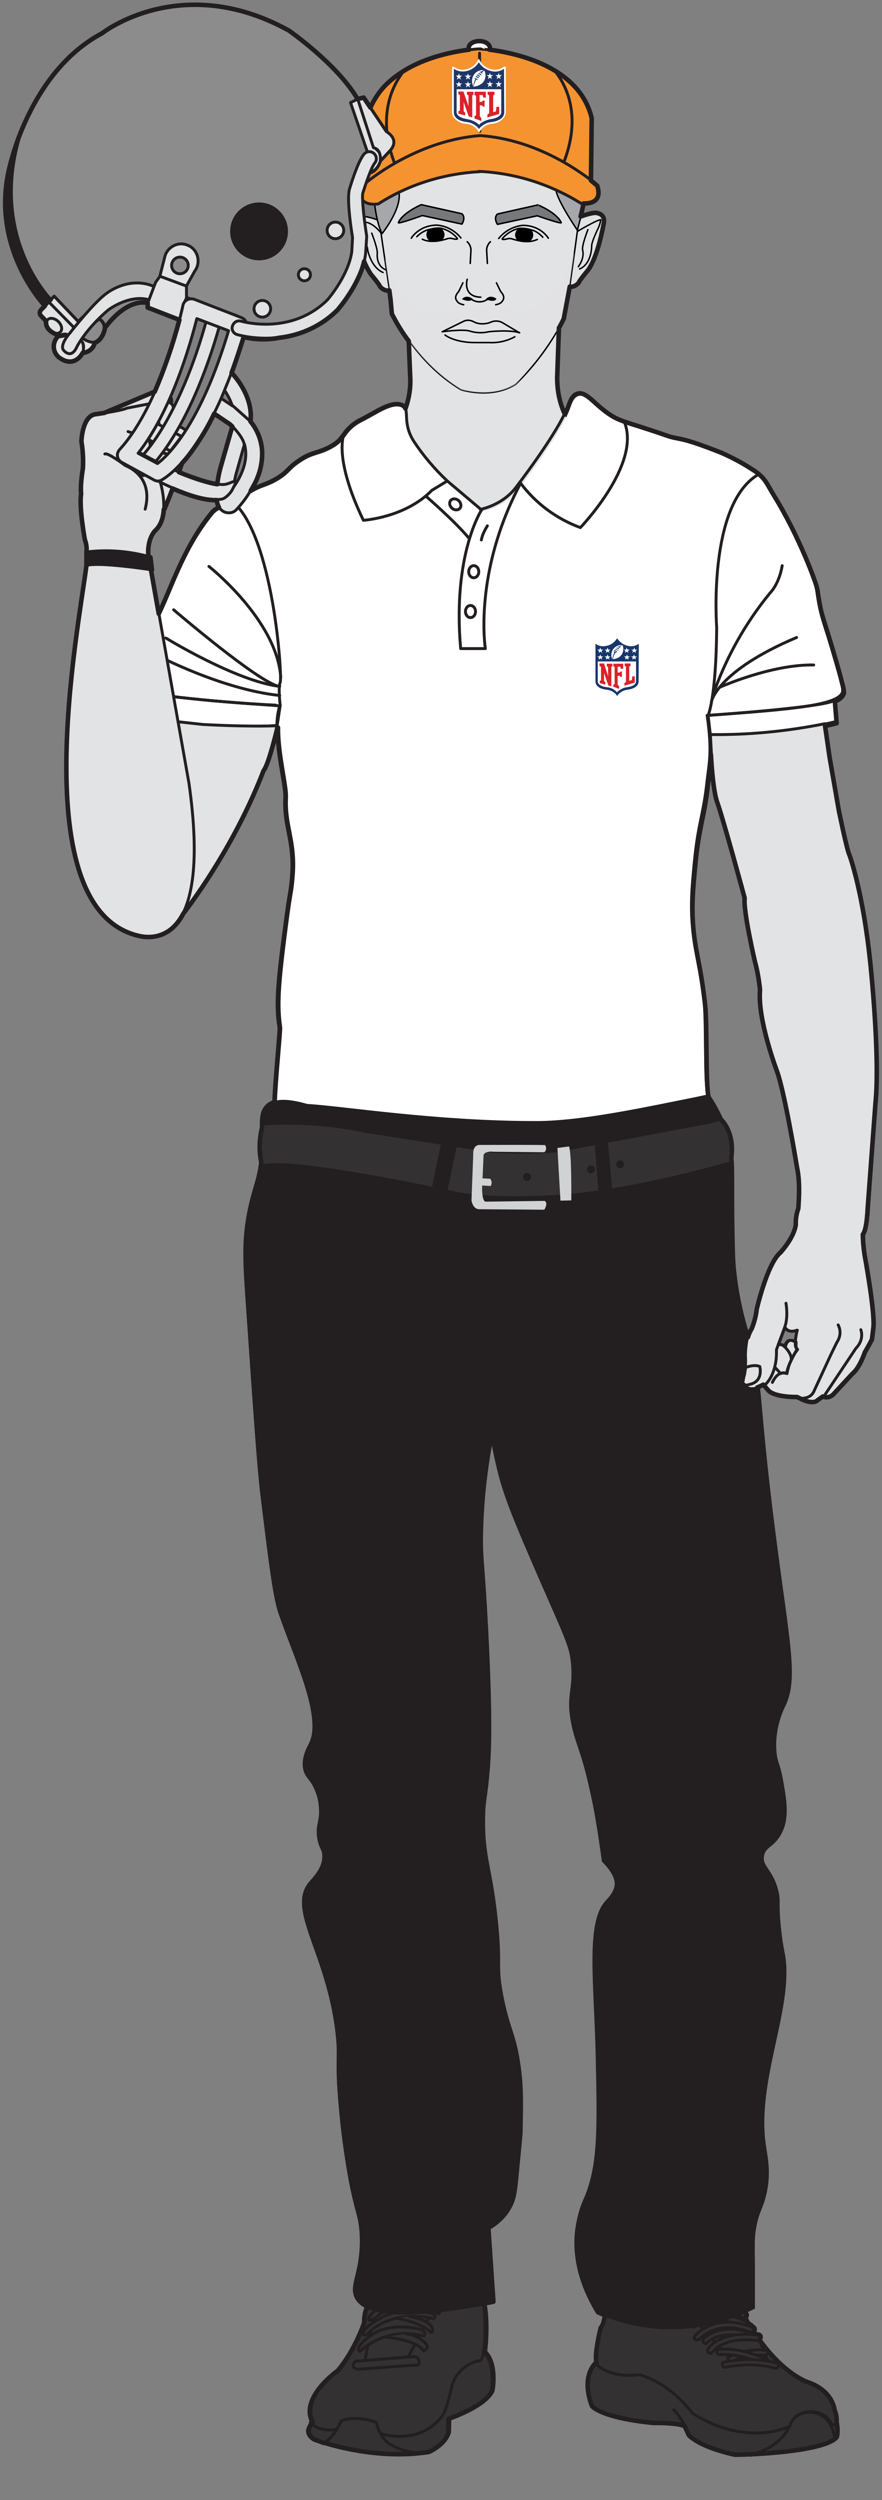 <?xml version="1.0" encoding="utf-8"?>
<!-- Generator: Adobe Illustrator 24.0.1, SVG Export Plug-In . SVG Version: 6.00 Build 0)  -->
<svg version="1.1" id="Layer_1" xmlns="http://www.w3.org/2000/svg" xmlns:xlink="http://www.w3.org/1999/xlink" x="0px" y="0px"
	 viewBox="0 0 350 991.8" style="enable-background:new 0 0 350 991.8;" xml:space="preserve">
<rect x="0" y="0" width="350" height="991.8" fill="#808080" stroke="none"/>
<style type="text/css">
	.st0{fill:#E2E3E4;stroke:#000000;stroke-width:0.576;stroke-linecap:round;stroke-linejoin:round;}
	.st1{fill:#A5A7AA;stroke:#000000;stroke-width:0.576;stroke-linecap:round;stroke-linejoin:round;}
	.st2{fill:none;stroke:#000000;stroke-width:0.6;stroke-linecap:round;stroke-linejoin:round;}
	.st3{fill:none;stroke:#000000;stroke-width:0.6;stroke-miterlimit:10;}
	.st4{fill:#77787B;stroke:#000000;stroke-width:0.6;stroke-linecap:round;stroke-linejoin:round;}
	.st5{opacity:0.5;fill:#E2E3E4;enable-background:new    ;}
	.st6{fill:#FFFFFF;stroke:#231F20;stroke-width:1.152;stroke-miterlimit:10;}
	.st7{fill:#F59331;stroke:#231F20;stroke-width:1.152;stroke-miterlimit:10;}
	.st8{fill:none;stroke:#231F20;stroke-width:1.152;stroke-linecap:round;stroke-linejoin:round;}
	.st9{fill:#333132;stroke:#231F20;stroke-width:1.152;stroke-linecap:round;stroke-linejoin:round;}
	.st10{fill:#FFFFFF;}
	.st11{fill:none;stroke:#231F20;stroke-width:1.152;stroke-linecap:round;stroke-linejoin:round;stroke-miterlimit:4;}
	.st12{fill:#231F20;stroke:#231F20;stroke-width:1.152;stroke-miterlimit:10;}
	.st13{fill:#231F20;}
	.st14{fill:#D0D2D3;}
	.st15{fill:#1E3667;}
	.st16{fill:#DA2228;}
	.st17{fill:#16366B;}
	.st18{fill:#E2E3E4;stroke:#231F20;stroke-width:1.152;stroke-linecap:round;stroke-linejoin:round;}
	.st19{fill:#231F20;stroke:#231F20;stroke-width:1.152;stroke-linecap:round;stroke-linejoin:round;}
	.st20{fill:#8C8C8C;stroke:#231F20;stroke-width:1.152;stroke-linecap:round;stroke-linejoin:round;}
	.st21{fill:#E2E3E4;stroke:#231F20;stroke-width:1.152;stroke-linecap:round;stroke-linejoin:round;stroke-miterlimit:4;}
	.st22{fill:none;stroke:#231F20;stroke-width:1.8;stroke-linecap:round;stroke-linejoin:round;}
</style>
<title>coach-to-player-tech</title>
<g>
	<path class="st0" d="M229.1,86.5c0,0,6.6-2.7,8.2-1.9c0,0,3.1,0.4,2.3,4.4c0,0-2.1,12.5-6.1,18.1c0,0-3.7,4.4-3.7,5
		c0,0-1.9,2.2-4,1.5C225.8,113.6,228.3,97,229.1,86.5z"/>
	<path class="st0" d="M228.8,92c0,0,8.3-5,9.6-4.8c-0.2,1.3-0.6,2.5-1.1,3.5c0,0-2.7,5.5-2.5,7c0,0,0,7-4.8,9"/>
	<path class="st0" d="M233.3,91.1c0,0-2.5,6.3-2.1,8.1c0,0,1,2.8-1.7,6.6"/>
	<path class="st0" d="M151.6,87.9c0,0-6.6-2.7-8.2-1.8c0,0-3.1,0.4-2.2,4.4c0,0,2.1,12.5,6.1,18.1c0,0,3.7,4.4,3.7,5
		c0,0,1.9,2.2,4,1.4C155,115,152.5,98.3,151.6,87.9z"/>
	<path class="st0" d="M151.9,93.4c0,0-3.4-5.3-7.5-5.3c0,0-2.8,1.1-1.1,4.1c0,0,2.7,5.5,2.6,6.9c0,0,1.2,6.9,6.1,9"/>
	<path class="st0" d="M147.5,92.5c0,0,2.5,6.3,2.2,8.1c0,0-0.6,5.3,3.9,6.6"/>
	<path class="st0" d="M221.3,149.7l1.2-32.6H192h-30.4l1.3,32.6c0,0,1,19-13.4,24.3c0,0,14.9,25.4,42.7,31.3
		c27.8-6,42.6-31.4,42.6-31.4C220.4,168.8,221.3,149.7,221.3,149.7z"/>
	<path class="st0" d="M231.5,74.2l-1.3,9.4L228.4,97l0,0l-2.3,16.6l-2.3,12.8c-4.9,9.6-11.4,18.5-19.1,26
		c-9.6,6.2-21.8,2.2-21.8,2.2c-18.9-11.4-27.1-30.6-27.1-30.6l-1.3-9.2l-2.3-15.4l0,0l-1.8-12.4l-0.2-4.1l-1.4-25
		C161.8,19.5,216,37.6,216,37.6c8.6,2.5,14.8,16.2,14.8,16.2C232.7,69.9,231.5,74.2,231.5,74.2z"/>
	<path class="st1" d="M151.6,92.7c0,0,8-9.9,6.7-16.7c-0.3-1.8-3.3-14.5-3.3-14.5s12.3-12.7,25.9-7.5c6.2,2.7,13.3,2.7,19.4-0.2
		c7.8-1.6,15.9,0.7,21.8,5.9l-1.4,16.1c0,0,0.3,3.4,8.4,15.5l0,0c0,0,7.9-27.4,4-33.8c0,0-4.7-32.6-41.5-29.1
		c0,0-37.4-0.1-43.8,24.9C147.9,53.4,146.4,82.5,151.6,92.7z"/>
	<path class="st2" d="M183.7,112.2l-1.7,3.5c0,0-2.2,2-0.6,3.8c0,0,0.4,1,2.6,1.4"/>
	<path class="st2" d="M185.4,95.9c0.9,0.8,1.4,2,1.5,3.1l-0.3,5.5"/>
	<path class="st2" d="M197,112.2l1.7,3.5c0,0,2.2,2,0.6,3.8c0,0-0.4,1-2.6,1.4"/>
	<path class="st2" d="M194.6,95.9c-0.9,0.8-1.4,2-1.5,3.1l0.3,5.5"/>
	<path class="st2" d="M175.5,131.6c0,0,8-1.1,10.8-0.3c2.5,0.8,5.1,0.9,7.7,0.3c0,0,8-0.9,12.2,0.4"/>
	<path class="st2" d="M175.5,131.6c0.2-0.1,8.6-4.2,8.6-4.2c1.3-0.6,2.7-0.4,4,0.3c0,0,2.4,1.5,6.2,0.3c1.6-0.8,3.3-0.9,4.9-0.1
		l6.9,4.1"/>
	<path class="st2" d="M176.6,132.9c0,0,3.8,3.1,12.3,3h5.2c3.5,0.2,7.1-0.6,10.2-2.3"/>
	<path d="M183.3,118.7c0,0,1.5-2.1,4.2-0.2C187.5,118.6,186.9,120.2,183.3,118.7z"/>
	<path d="M192.8,118.7c0,0,1.5-2.1,4.2-0.2C197,118.6,196.4,120.2,192.8,118.7z"/>
	<path class="st3" d="M186.9,118.6c2.1,1.6,5,1.5,7-0.2"/>
	<path class="st2" d="M217.6,94.5c0,0-2.9-5.1-10.2-5.1c-3.7,0.4-7.2,2.3-9.5,5.2"/>
	<path class="st2" d="M215.4,94.1c-1.3-1.4-2.8-2.5-4.6-2.9c-1.5-0.5-3.1-0.7-4.7-0.6H206c-2.7,0.6-5,2.1-6.7,4.1c0,0-0.4,0.7,2.2,0
		c0.5-0.1,1-0.1,1.5,0c0.8,0.3,1.7,0.5,2.5,0.7c1.6,0.4,3.1,0.5,4.7,0.4c1.1-0.1,2.1-0.4,3-0.8"/>
	<path d="M211.6,93.2c0,1.1-0.6,2.1-1.5,2.6c-1.6,0.1-3.1,0-4.7-0.4c-0.6-0.6-1-1.4-1-2.2c0-1.1,0.7-2.2,1.6-2.7
		c1.6-0.1,3.1,0.1,4.7,0.6C211.3,91.6,211.6,92.4,211.6,93.2z"/>
	<path class="st4" d="M222.7,88.3c0.4,0.8-9.5-2.7-9.5-2.7L197.4,89c0,0-1.7-2.5,0-4.1l16-3.6C213.4,81.2,221,84.4,222.7,88.3z"/>
	<path class="st2" d="M185.4,110.8c0,0-2,6.9,5.4,7.1"/>
	<path class="st2" d="M163.2,94.5c0,0,2.9-5.1,10.2-5.2c3.7,0.3,7.2,2.2,9.5,5.1"/>
	<path class="st2" d="M167.6,94.9c1,0.5,2,0.7,3,0.8c1.6,0.1,3.1,0,4.7-0.4c0.9-0.2,1.7-0.4,2.5-0.7c0.5-0.1,1-0.1,1.5,0
		c2.6,0.7,2.2,0,2.2,0c-1.7-2.1-4-3.5-6.7-4.1h-0.1c-1.6-0.1-3.1,0.2-4.7,0.6c-1.8,0.5-3.3,1.5-4.6,2.8"/>
	<path d="M169.2,93.1c0,1.1,0.6,2.1,1.5,2.6c1.6,0.1,3.1,0,4.7-0.4c0.6-0.6,1-1.4,1-2.2c0-1.1-0.7-2.2-1.7-2.7
		c-1.6-0.1-3.1,0.2-4.7,0.6C169.5,91.6,169.2,92.4,169.2,93.1z"/>
	<path class="st4" d="M158.1,88.3c-0.4,0.8,9.5-2.8,9.5-2.8l15.7,3.4c0,0,1.7-2.5,0-4.1l-16.1-3.6C167.3,81.1,159.7,84.4,158.1,88.3
		z"/>
	<path class="st5" d="M206.1,124.1l-6.3-3.1c-1.9,0.6-3.9,0.9-5.9,0.9l-5.9-0.4c-1.3,0.8-5.9-0.2-5.9-0.2l-5.3,2.7
		c-17.6,4.7-23.7-20.4-24.1-21.8l2.2,14.4l0.7,7.7c0,0,8.7,18.8,27.3,30.3c0,0,12.2,3.8,21.8-2.1c0,0,11.4-12.2,19.1-26.2l1.9-10.6
		l2.2-15.6C221.7,121,206.1,124.1,206.1,124.1z M196.7,137.6l-9.7-0.1c0,0-10.1,4.9-12.4-6.6l9.5-4.9c0,0,1.7-0.9,6,0.7
		c0,0,1.3,0.5,2,0c2.3-0.8,4.8-0.8,7.1,0l8.5,4.9C207.7,131.8,203.6,142.6,196.7,137.6z"/>
	
		<ellipse transform="matrix(1 -1.396261e-03 1.396261e-03 1 -2.644066e-02 0.266)" class="st6" cx="190.3" cy="19.1" rx="4.2" ry="2.7"/>
	<path class="st7" d="M235,46.9l-0.3,24.8l-0.1,4.8l-4,4c-12.2-7.6-26-12-40.3-12.7v0.1c-14.3,0.8-28.2,5.1-40.2,12.8l-4-4l-0.1-4.8
		l-0.3-24.8c6-25.9,44.2-27.7,44.2-27.7h0.4C190.3,19.5,228.9,21,235,46.9z"/>
	<path class="st7" d="M230.6,80.7c-12.2-7.6-26-12-40.3-12.7v0.1c-14.3,0.8-28.2,5.1-40.2,12.8c0,0-9.1,1.6-6.6-6.9
		c0,0,0.9-0.8,2.5-2.1c6.1-4.8,23.1-16.4,44.4-18.1h0.4c21.3,1.6,37.9,13.2,44,17.9c1.6,1.3,2.5,2.1,2.5,2.1
		C239.8,82.2,230.6,80.7,230.6,80.7z"/>
	<line class="st8" x1="190.3" y1="21.1" x2="190.4" y2="52.1"/>
	<path class="st8" d="M160,28.3c0.2,0.5-12.4,13.1-3.4,36.5"/>
	<path class="st8" d="M220.2,28c-0.2,0.5,12.6,12.8,3.6,36.2"/>
	<path class="st9" d="M272.1,962.7c-3-1.6-12.7-1.4-12.7-1.4c-21.1-2.1-24.4-6.7-24.4-6.7c-4.6-12.3,1.6-17.2,1.6-17.2
		c5.3,3,11.5,4.5,17.6,4.2c0,0,11.3,1.8,22.4,14.2c0,0,18.1,16.7,32.4,13.3l-7.7,3.6c0,0-19.9-4.5-20.4-4.6
		C280.4,968.1,272.1,962.7,272.1,962.7z"/>
	<path class="st9" d="M174.6,894.2c0,0-2.7-6.8-16.5-4.2c0,0-6.9-0.4-7.8,16.1l-0.1,3.8c0,0,18.4-5.7,26.3-1.7
		C176.5,908.2,177.9,897.4,174.6,894.2z"/>
	<path class="st9" d="M150.2,909.9c0,0-6.2,2.8-6,11.5c0,0-3.6,10.9-10.6,19.2c0,0-15.3,10.6-9.8,20.5c0,0-4.3,3.5,0.5,6.8
		c0,0,22.5,8.6,45.4,4.9c0,0,6.4-2.6,7.9-7.9l0.1-5.3c0,0,14.5-4.9,17.2-11.2c0,0,2-10.5-3-15.3c0,0,2.4-18-2.7-27.3
		c-3-3.4-7.7-5-12.2-4"/>
	<path class="st9" d="M127.7,969.2c0,0,3.4,0.1,7.7-8.7c0,0,4.5-2.7,13.9,0.4c0,0,1.5,7.1,6.1,9c3.3,2,7.1,3,10.9,3.2"/>
	<path class="st9" d="M123.1,961.1c0,0,3.5,4,10.6,2.6"/>
	<path class="st9" d="M151.8,965.6c0,0,14.6,4.7,23.7-7.2c0,0,1.6-1.5,3.9-12.2c1.6-4.9,5.6-8.6,10.6-9.7c0,0,1.3,0.9,1.8-3.3"/>
	<path class="st9" d="M141.1,936.7l22.7-1.8c0,0,2.2-0.2,2.2,1.2c0,0,1.6,2.7-2.2,2.2l-21.7,1.6
		C142.1,939.8,138.4,939.6,141.1,936.7z"/>
	<polyline class="st9" points="150.2,909.9 144.8,936.4 162,935 174.3,911.3 176.5,908.2 	"/>
	<path class="st9" d="M142.8,932.8c6.9-6.3,16.5-8.5,25.5-6.1c0,0,1.4-1.5-1.6-2.7c0,0-10.5-2.7-17.8,1.4c0,0-5.2,3.2-6.1,5.2
		C142.8,930.6,141.6,931.8,142.8,932.8z"/>
	<path class="st9" d="M152.8,927.1c0,0,12.2,0.9,15.3,5.5c0,0,2.2-0.7,1.1-2.6c-2.1-2.4-4.9-3.8-8-4.2"/>
	<path class="st9" d="M145.4,926.3c0,0,8.4-10.5,26.5-6.5c0,0,2-0.9-0.6-2.1c0,0-11-2.4-18.4,1c0,0-7,3.3-8.4,5.9
		C144.5,924.7,143,926.6,145.4,926.3z"/>
	<path class="st9" d="M162.2,918.9c0,0,8.4,1.3,9.4,4.9c0,0,0.5,1.8-0.9,1.4c0,0-2-3.4-13.4-5.6"/>
	<path class="st9" d="M146.5,920.4c1.3-0.2,2.6-0.8,3.5-1.8c0,0,8.8-7.1,23.3-4.4c0,0,1-1.5-1.9-1.8c0,0-8.6-2.9-21.4,3.2
		C150.1,915.8,145.3,919,146.5,920.4z"/>
	<path class="st9" d="M161.4,914.4c0,0,10,1.5,12.4,3.5c0,0,1-0.1,0.7-1.5c-2.6-1.4-5.3-2.4-8.1-2.9L161.4,914.4z"/>
	<path class="st9" d="M267.4,956c0.5,0.3,3.6,4.1,6.1,10.1c0,0,3.7,4.6,18.3,7.8c0,0,34.6-0.5,40.3-6.9c0,0,0.8-1.6,0-6.2"/>
	<path class="st9" d="M297.8,973.8c0,0,11.3-2.2,15.2-10.9c0,0,1.8-6.9,9.9-5.8c0,0,6.1,0.6,7.9,8l0.7,2.2"/>
	<path class="st9" d="M246.1,901c0,0-5.9-0.5-5.2,6.5c0,0-0.1,13.4-2.6,16c0,0-3.3,12.6-1.3,14.7c0,0,4.6,5.2,16.8,3.9
		c0,0,11.1,2.4,21,15.2c0,0,18.5,13.4,38.6,5.3c0,0,1-5.6,8-5.9c3.6-0.3,7.2,1.7,8.6,5.1c0,0,3.3,1.5,1-5.7c0,0-0.7-7.7-10.7-11.1
		c0,0-14.4-4.7-26.4-28.9l-6.7-18.8c0,0-2.4-5.2-6.9-5.7l-7.5-1c0,0-3.9-1.3-5.2,3.8l-1.9,8.5c-0.5,2.7,0,5.5,1.5,7.8
		c0,0-5.7-5.4-10.1-2.4l-8.5,5.5C248.8,913.9,245.2,911.8,246.1,901z"/>
	<path class="st9" d="M267.4,910.9l24.1,26.8l13.7,0.6c-1.1-3.4-2.4-6.8-3.9-9.9"/>
	<path class="st9" d="M280,929.7c-0.6,0-1.1-0.5-1.1-1.1c0-0.3,0.1-0.6,0.3-0.8c0.3-0.3,7.1-7.1,20.4-1.7c0.6,0.2,0.9,0.8,0.8,1.3
		c-0.1,0.5-0.8,0.9-1.3,0.8c-0.1,0-0.2-0.1-0.3-0.1c-12.1-4.9-18.1,1.1-18.2,1.2C280.6,929.6,280.3,929.7,280,929.7z"/>
	<path class="st9" d="M297.7,924.5c-0.2,0-0.4-0.1-0.5-0.2c-13-7.7-21.4-1.3-21.5-1.3c-0.5,0.3-1.2,0.2-1.5-0.4
		c-0.3-0.4-0.2-1,0.2-1.4c0.4-0.3,9.7-7.3,24,1.1c0.5,0.3,0.7,1,0.4,1.5l0,0C298.3,924.3,298,924.5,297.7,924.5z"/>
	<path class="st9" d="M281.9,933.6c-0.2,0-0.4-0.1-0.6-0.2c-0.5-0.3-0.7-1-0.4-1.5l0,0c0.2-0.3,4.5-7.4,19.9-5.6
		c0.6,0.1,1,0.7,0.9,1.3c-0.1,0.5-0.6,0.9-1.1,0.9c-13.8-1.7-17.8,4.5-17.8,4.5C282.5,933.4,282.2,933.6,281.9,933.6z"/>
	<path class="st9" d="M290,937.1c-0.4,0-0.8-0.2-1-0.6c-0.3-0.5-0.1-1.2,0.4-1.5l0,0c4.4-2.3,9.4-3.1,14.3-2.7
		c0.6,0.1,1,0.6,0.9,1.2c-0.1,0.6-0.6,1-1.2,0.9c-4.4-0.5-8.9,0.4-13,2.4C290.4,937.1,290.2,937.1,290,937.1z"/>
	<path class="st9" d="M304.9,938.7c-0.2,0-0.3,0-0.5-0.1c-10.6-5.5-18.6-4.5-18.7-4.5c-0.6,0.1-1.1-0.3-1.2-0.9l0,0
		c-0.1-0.6,0.3-1.1,0.9-1.2l0,0c0.4,0,8.7-1.2,19.9,4.7c0.5,0.3,0.7,0.9,0.5,1.5l0,0C305.7,938.5,305.3,938.8,304.9,938.7z"/>
	<path class="st9" d="M295.4,919.8c-0.2,0-0.5-0.1-0.6-0.2c-9-6.8-24.4-1.3-24.6-1.3c-0.6,0.2-1.2-0.1-1.4-0.6
		c-0.2-0.6,0.1-1.2,0.6-1.4c0.7-0.2,16.7-5.9,26.6,1.6c0.5,0.3,0.6,1,0.3,1.5C296.2,919.7,295.8,919.9,295.4,919.8L295.4,919.8z"/>
	<path class="st9" d="M307.8,939.5c-0.1,0-0.2,0-0.3,0c-5.4-1.6-12.2-1.8-19.2-0.5c-0.2,0-0.4,0.1-0.6,0.1c-0.6,0-1.1-0.4-1.1-1
		c0-0.6,0.4-1.1,1-1.1l0,0h0.3c7.4-1.4,14.6-1.2,20.3,0.5c0.6,0.2,0.9,0.8,0.8,1.3C308.6,939.2,308.3,939.5,307.8,939.5L307.8,939.5
		z"/>
	<path class="st9" d="M276.6,928.3c-0.3,0-0.5-0.1-0.7-0.2c-0.5-0.4-0.5-1.1-0.1-1.5c0.3-0.4,7.9-9.4,23.2-3.2
		c0.6,0.2,0.8,0.9,0.6,1.4c-0.2,0.6-0.9,0.8-1.4,0.6l0,0c-13.8-5.6-20.5,2.3-20.7,2.6C277.2,928.1,276.9,928.3,276.6,928.3z"/>
	<path class="st9" d="M272,922.6c-0.3,0-0.5-0.1-0.8-0.3c-0.4-0.4-0.4-1.1,0-1.5c0.2-0.3,6.1-6.3,21.6-6.7c0.6,0,1.1,0.5,1.1,1.1
		c0,0.6-0.5,1.1-1.1,1.1c-14.6,0.4-20,6-20.1,6.1C272.7,922.4,272.4,922.6,272,922.6z"/>
	<path class="st9" d="M265.9,917.8c-0.6,0-1.1-0.5-1.1-1.1c0-0.4,0.3-0.8,0.7-1c0.8-0.3,18.2-6.2,27.6-3.7c0.6,0.1,0.9,0.7,0.8,1.3
		l0,0c-0.2,0.6-0.7,0.9-1.3,0.8l0,0c-8.8-2.3-26.2,3.6-26.4,3.7C266.2,917.7,266,917.8,265.9,917.8z"/>
	<path class="st9" d="M292.7,913.4h-0.2c-12.4-2.8-24.8,0-24.9,0c-0.6,0.1-1.2-0.2-1.3-0.8c-0.1-0.6,0.2-1.2,0.8-1.3l0,0
		c8.5-1.8,17.4-1.8,25.9,0c0.6,0.1,1,0.7,0.9,1.3C293.7,913,293.2,913.4,292.7,913.4L292.7,913.4z"/>
	<path class="st10" d="M335,275c-0.1,1.4-1.4,2.6-3.6,3.5l0.7,8.6c0,0-24,6.3-50,5.4c0.6,8.6-0.4,12.7-1,18.8
		c-1.4,12.5-3.5,16-5,31.8c-1,10.4-1.6,17.3-0.6,26.7c1,9.1,2.7,12.9,4.5,28.6c0.9,7.9,0.1,32.2,1.5,37.3c0,0,0.8,5.4-5.9,11.7
		c-20.2,18.9-155.3,30.2-166.4-6.2c-0.8-2.5,2.2-31.6,2-32.6c-1.4-8.4-1-16.7,2.2-39.9c2.1-15.6,2.3-13,2.8-20.7
		c1-13.6-3.3-19.2-2.7-30.7c0.3-5.1-3.3-17.8-3.1-28.6c-40.1,2.5-51.7-3.7-51.7-3.7v-9.3c-1.9-0.7-3.1-2.2-3.6-4.1
		c-2.9-9.4,4-15.8,12.7-36.8c5.1-12.6,9.7-21.8,17-30.7c2.2-2.7,11.2-6.2,15.4-8.7c4.2-2.6,6.1-2.1,10.8-5.1
		c4.1-2.6,3.7-3.6,7.7-6.4c5.9-4.2,8-2.8,13.9-6.4c5.6-3.3,3.8-6.3,11.4-10.2c5.9-3,11.5-7.3,15.7-5.8c4,1.4,0,6.4,4.9,14.2
		c3.7,5.8,8.2,11.1,13.3,15.8l13.6,11.5c1.3-0.4,9-2.1,14.1-8.7c13.9-18.5,19.1-28,20.3-31.5c0.7-2.1,1.6-5,3.8-5.7
		c3-0.9,6.1,3.1,10.2,6.4c6.4,5,7.6,4.1,24.7,10.1c6.5,2.3,4.4-0.1,22.2,7c4.1,1.8,8,3.9,11.8,6.3c5.7,3.5,6.1,5.8,9.2,10.8
		c10.1,16.3,16.8,34.9,17,36.6c1.2,10.3,2.9,13.5,5.5,22.2C331.6,261.5,335.2,273,335,275z"/>
	<path class="st8" d="M136.4,172.6c0,0-4,9.3,7.8,33.8c0,0,16.6-1,27.2-11.9l6.1-3.7l13.6,11.5c0,0-11.6,17.6-8.3,55h9.8
		c0,0-4.9-30.1,14-65.6c6,8,14.2,14.1,23.7,17.6c0,0,24.2-25.1,17.5-41.8"/>
	<path class="st8" d="M169.2,197c0,0,11.1,9.6,16.8,16.4"/>
	<ellipse transform="matrix(0.669 -0.743 0.743 0.669 -88.965 200.414)" class="st11" cx="180.7" cy="200.2" rx="2" ry="2.4"/>
	<ellipse transform="matrix(1 -1.396261e-03 1.396261e-03 1 -0.317 0.263)" class="st11" cx="188" cy="226.8" rx="2" ry="2.4"/>
	<ellipse transform="matrix(1 -1.396261e-03 1.396261e-03 1 -0.339 0.261)" class="st11" cx="186.7" cy="242.6" rx="2" ry="2.4"/>
	<path class="st8" d="M191,214.2c0.4-2,1.3-3.8,2.4-5.6"/>
	<path class="st8" d="M177.4,190.7c-5-4.7-9.5-10-13.3-15.8c-4.9-7.9-0.9-12.9-4.9-14.2c-4.2-1.4-9.8,2.8-15.7,5.8
		c-7.7,3.9-5.8,6.9-11.4,10.2c-6,3.5-8,2.2-13.9,6.4c-3.9,2.7-3.5,3.7-7.7,6.4c-4.7,2.9-6.7,2.7-10.8,5.1s-13.3,6-15.4,8.7
		c-7.2,8.9-11.8,18.2-17,30.7c-8.6,20.9-15.6,27.3-12.7,36.8c1.6,4.9,5.2,4.5,10.1,5.1c18.2,2.2,30.4,3,46.3,4.1
		c-3.6,11.5,2.3,30.1,2,36.5c-0.6,11.5,3.7,17.1,2.7,30.7c-0.6,7.8-0.8,5.1-2.8,20.7c-3.1,23.1-3.6,31.3-2.2,39.8
		c0.2,1-2.7,30.1-2,32.6c11.1,36.4,146.1,25,166.3,6.2c6.7-6.3,5.9-11.7,5.9-11.7c-1.4-5.1-0.6-29.4-1.5-37.3
		c-1.9-15.7-3.5-19.4-4.5-28.6c-1-9.4-0.4-16.3,0.6-26.7c1.5-15.7,3.7-19.3,5-31.8c0.9-7.8,2.2-12.2,0.1-26.6
		c33.8-2.4,53.2-4,53.8-9.7c0.2-2-3.4-13.4-4.9-18.6c-2.6-8.6-4.3-12-5.5-22.2c-0.2-1.6-6.9-20.3-17-36.6c-3.1-5-3.4-7.3-9.2-10.8
		c-3.7-2.5-7.7-4.5-11.8-6.3c-17.9-7.1-15.8-4.7-22.3-7c-17.3-6-18.4-5.1-24.7-10.1c-4.1-3.2-7.1-7.3-10.2-6.3
		c-2.3,0.7-3,3.6-3.8,5.7c-1.2,3.4-6.3,13-20.3,31.5c-5.1,6.7-12.9,8.4-14.1,8.7"/>
	<path class="st8" d="M82.9,224.7c0,0,26.9,21.2,28.5,43.9"/>
	<path class="st8" d="M68.9,241.9c0,0,33.8,29,41.9,30.4"/>
	<path class="st8" d="M65.8,253.1c0,0,27.8,17.1,45.2,19.2"/>
	<path class="st8" d="M62,259.8c0,0,25.9,13.7,49,16.1"/>
	<path class="st8" d="M300.8,188.3c-20.1,12-16.4,60.6-16.4,60.6c-0.2,28.1-3.4,34.9-3.4,34.9"/>
	<path class="st8" d="M282.7,276.4c5.1-15,12.9-29,22.9-41.2c0,0,3.5-3.3,4.8-10.8"/>
	<path class="st8" d="M282.3,278.4c0,0,2.1-12.1,33.8-25.5"/>
	<path class="st8" d="M285.7,272.6c0,0,20.3-9.1,37.2-8.8"/>
	<path class="st8" d="M331.2,277.6l0.7,8.6c0,0-24,6.3-50,5.4l-0.9-7.8C281.1,283.8,330.4,280.4,331.2,277.6z"/>
	<path class="st8" d="M111.2,279.9c0,0-0.9-7.4,0-9.2s-2.7-59.4-19.5-72.2"/>
	<path class="st8" d="M58.3,274.8v9.3c0,0,11.7,6.1,51.7,3.7l1.2-8C111.2,279.9,78.5,278.3,58.3,274.8z"/>
	<path class="st12" d="M106.3,438.7c-3.7,3.1-2.1,9-2.6,18.8c-0.5,10.6-2.9,13.1-5,23.8c-2.2,11.2-1.7,19.4-0.6,35.3
		c3,43.5,4.5,65.5,5.8,76.2c3.3,27.2,5,40.7,7.1,46.9c5.7,16.9,17.7,41.2,12.2,52.4c-0.8,1.6-3.7,6.5-1.9,11
		c0.9,2.2,2.3,2.7,3.8,6.1c1.1,2.3,1.8,4.8,2,7.3c0.7,6.2-1.5,7.4-0.6,12.8c0.6,3.8,1.8,3.9,2,6.7c0.3,5.6-4.1,9.6-5.7,11.6
		c-8.2,10.2,7.2,27.3,10.9,58.5c1.3,11-0.4,10.7,1.3,29.3c0.8,9.6,2.1,19.1,3.8,28.7c2.7,14.3,4.1,14.5,4.5,21.9
		c0.8,15.4-4.6,20.5-1.9,25.6c3,5.5,14.7,9.4,54,1.8l-2-29.3c3.4-1.9,6.3-4.6,8.2-8c1.9-3.3,2.2-6.3,2.6-9.7
		c1.3-13.2,1.9-19.7,1.9-20.1c0.2-11.2,0.4-17.5-0.7-25.6c-1.8-13.7-4.5-15.2-7-29.3c-2.2-12-0.2-11.1-2-28.7
		c-2.2-21.1-5.3-25-5.1-40.8c0.1-8.1,0.9-7.8,1.9-20.1c0.4-5.1,1.3-17.7-0.7-55.5c-1.4-27-2.2-27.1-2-37.8
		c0.3-13.4,1.8-26.6,4.4-39.6c1.2,6.4,2.7,12.7,4.4,18.8c2.4,8.2,4.9,14.5,15.3,38.4c10.7,24.6,12.2,27.2,12.8,34.1
		c0.9,10.7-2,12.2,0,23.2c1.6,8.2,3.7,10.3,7,24.9c1.4,6,2.4,11.4,2.6,12.8c1.4,8,2.6,17.1,2.6,17.1l0,0c0,0,4.7,4.4,5.1,8.5
		c0.4,3.8-2.8,7-3.8,8c-7.8,8.3-4.3,32.5-3.7,61.5c0.6,28.3,0.9,42.4-4.3,55.5c-2,4.2-3.2,8.7-3.8,13.4c-1.5,13.3,3.6,24.6,8.3,32.3
		c6.3,2.7,12.9,4.6,19.7,5.5c19.5,2.5,35-4,41.9-7.4c0-7.2,0-12.9,0-16.5c-0.1-9.3-0.2-11.8,0.6-15.8c1.1-6,2.6-7.2,3.8-12.2
		c2.2-8.5,0.6-15.4,0-19.5c-4-25.9,11-54.9,7.6-75.6c-1-4.8-1.6-9.7-2-14.6c-0.5-7,0.2-7.5-0.7-11c-2-8-6.4-9.3-5.7-14
		c0.6-4.1,4.1-3.7,7-9.1c3.1-5.9,2.1-12.3,0.6-20.7c-1.1-6.6-2.1-6.6-2.6-11c-1-9.6,2.7-17.3,3.8-19.5c4.7-10.6,1.4-24.3-3.9-65.2
		c-7.5-57.7-5-62.6-10.3-79.8c-2.9-8.9-4.8-18.1-5.8-27.4c-0.5-4.8-0.5-10.3-0.7-21.3c-0.2-19,0.4-22.4-1.3-29.3
		c-1.7-6.6-4.4-12.8-8.2-18.3c-2.7,0.6-7,1.5-12.1,2.5c-19.7,4-41.1,8.2-56.7,8.1c-39.6,0-75.9-5.9-90.6-6.8
		C116.8,437.1,110.1,435.6,106.3,438.7z"/>
	<path class="st9" d="M104.4,445.9c13.6-0.9,27.3,0.1,40.6,2.9l51.1,8c0,0,15.4,0.8,25-0.3l60.8-11.4l4.2-1.2c0,0,6.3,5.4,3.8,17.4
		c0,0-35,10.3-64,12.9c0,0-29.6,2.9-48-1.5c0,0-64.2-13.9-74.1-10C102.4,457.2,102.6,451.4,104.4,445.9z"/>
	<polygon class="st13" points="176,448.6 170.4,475.9 176.5,477.3 182.4,449.5 	"/>
	<polygon class="st13" points="235.8,450.9 237.7,476.1 243.2,475.3 241,450.2 	"/>
	<path class="st14" d="M216.5,454.3c-0.2-0.2-26.1-0.1-26.1-0.1s-2.8-0.3-2.6,3.7l-0.7,18.3c0,0,0.4,3.3,2.9,3.5l26,0.2
		c0,0,1.7-2.7,0.1-3.5l-23.2,0.3c0,0-1.5,0.7-1.6-5.1l0.6-13.4c0,0,0.3-1.7,4.1-1.3l20,0.2c0.8-0.7,1-1.9,0.3-2.7
		C216.6,454.4,216.5,454.3,216.5,454.3z"/>
	<path class="st14" d="M194.5,467.6l-4.3-0.2c0,0-1.6,0.9-0.1,2.8l4.6,0.3C195.3,469.5,195.2,468.4,194.5,467.6z"/>
	<circle class="st12" cx="209.1" cy="466.9" r="1"/>
	<circle class="st12" cx="234.5" cy="463.9" r="1"/>
	<circle class="st12" cx="246.1" cy="461.9" r="1"/>
	<path class="st14" d="M221.2,455.4l1.2,20.9l4.3-0.1c0,0,0.2-18.7-0.9-21.4L221.2,455.4z"/>
	<path class="st10" d="M199.9,26.5c-1.4,1.1-3.2,1.4-4.9,1c-2.3-0.5-4.1-2.2-5-4.3c-0.9,2.2-2.7,3.8-5,4.3c-1.7,0.4-3.5,0.1-4.9-1
		h-0.7v18.1c0,0.8,0.3,1.7,0.9,2.3c1.2,1.3,2.8,2.1,4.6,2.2c1.5,0.1,2.8,0.7,3.9,1.7c0.5,0.5,0.9,1.1,1.3,1.8
		c0.4-0.6,0.8-1.2,1.3-1.8c1.1-1,2.5-1.6,3.8-1.7c1.8-0.1,3.4-0.9,4.6-2.2c0.5-0.6,0.8-1.5,0.9-2.3V26.5H199.9z"/>
	<path class="st15" d="M200,27.3c-1.5,1-3.3,1.4-5.1,0.9c-2.1-0.5-3.8-1.7-4.9-3.5c-1.1,1.8-2.8,3-4.8,3.5c-1.8,0.4-3.6,0.1-5.1-0.9
		v17.4c0,0.6,0.3,3.1,4.9,3.7c1.6,0.1,3,0.8,4.2,1.8c0.3,0.3,0.6,0.6,0.9,1c0.2-0.4,0.5-0.7,0.9-1c1.2-1.1,2.7-1.7,4.2-1.8
		c4.7-0.7,4.9-3.1,4.9-3.8L200,27.3z"/>
	<path class="st10" d="M190.1,49.5c0,0,1.4-1.7,4.9-2.3c4-0.6,3.9-2.6,3.9-2.7v-9.1h-17.7v9.1c0,0.1-0.1,2,3.9,2.7
		C188.7,47.8,190.1,49.5,190.1,49.5z"/>
	<path class="st16" d="M185.9,42.1v-4.3l-0.6-0.3v-1.1h2.6v1.1l-0.5,0.3v8.8l-1.4-0.4l-2-5.7v3.7l0.6,0.5v1.1l-2.7-0.7v-1l0.6-0.2
		v-6.2l-0.6-0.3v-1.1h2L185.9,42.1z"/>
	<path class="st16" d="M190.5,46.2l0.5,0.7V48l-2.7-1v-1l0.6-0.2V38l-0.6-0.3v-1.3h4.5v2.3h-1l-0.3-1h-1.2v2.7h0.9l0.4-0.5h0.7v2.4
		h-0.7l-0.3-0.5h-0.9V46.2z"/>
	<path class="st16" d="M193.4,46.6v-1.1l0.7-0.6v-7.1l-0.6-0.3v-1.1h2.7v1.2l-0.5,0.3v6.6l1.1-0.3l0.2-1.8h1.1v2.8L193.4,46.6z"/>
	<path class="st10" d="M181.6,33.7l-0.8-0.6h1l0.3-0.9l0.3,0.9h1l-0.8,0.6l0.3,0.9l-0.8-0.6l-0.8,0.6L181.6,33.7z"/>
	<path class="st10" d="M185.2,33.7l-0.8-0.6h1l0.3-0.9l0.3,0.9h1l-0.8,0.6l0.3,1l-0.8-0.6l-0.8,0.6L185.2,33.7z"/>
	<path class="st10" d="M181.6,30.6l-0.8-0.6h1l0.3-0.9l0.3,0.9h1l-0.8,0.6l0.3,1l-0.8-0.6l-0.8,0.6L181.6,30.6z"/>
	<path class="st10" d="M185.2,30.6l-0.8-0.6h1l0.3-0.9l0.3,0.9h1l-0.8,0.6l0.3,1l-0.8-0.6l-0.8,0.6L185.2,30.6z"/>
	<path class="st10" d="M198.7,34.6l-0.8-0.6l-0.8,0.6l0.3-1l-0.8-0.6h1l0.3-0.9l0.3,0.9h1l-0.8,0.6L198.7,34.6z"/>
	<path class="st10" d="M195.2,34.6l-0.8-0.6l-0.8,0.6l0.3-1l-0.8-0.6h1l0.3-0.9l0.3,0.9h1l-0.8,0.6L195.2,34.6z"/>
	<path class="st10" d="M198.7,31.4l-0.8-0.6l-0.8,0.6l0.3-1l-0.8-0.6h1l0.3-0.9l0.3,0.9h1l-0.8,0.6L198.7,31.4z"/>
	<path class="st10" d="M195.2,31.4l-0.8-0.6l-0.8,0.6l0.3-1l-0.8-0.6h1l0.3-0.9l0.3,0.9h1l-0.8,0.6L195.2,31.4z"/>
	<path class="st10" d="M192.2,28c-0.4,0.2-0.7,0.5-1,0.8c0.1,0.1,0.2,0.2,0.4,0.2l-0.3,0.2c-0.3-0.3-0.7-0.5-1.1-0.6
		c0.1-0.1,0.2-0.2,0.3-0.2c0.1,0,0.2,0.1,0.3,0.1c0.4-0.3,0.8-0.5,1.2-0.7c-0.1,0-0.2,0-0.2,0c-2.5-0.1-4.4,1.8-4.5,4.2
		c0,0.3,0,0.7,0.1,1c0.1,0.4,0.2,0.9,0.4,1.3c0.1-1.1,0.4-2.1,0.9-3c-0.1,0-0.3-0.1-0.4-0.1l0.1-0.3c0.4,0.1,0.9,0.3,1.2,0.6
		l-0.2,0.3c-0.1-0.1-0.2-0.2-0.4-0.3c-0.5,0.9-0.9,1.9-1.1,2.9c0,0,0.1,0.1,0.1,0c2.8-0.4,4.1-1.8,4.5-3.3
		C192.8,30.1,192.7,29.1,192.2,28C192.3,28.1,192.3,28,192.2,28z M189.9,31.1c-0.4-0.3-0.8-0.5-1.2-0.6c0,0,0.1-0.2,0.2-0.3
		c0.5,0.1,0.9,0.3,1.2,0.6C190,30.9,189.9,31,189.9,31.1z M190.3,30.5c-0.4-0.3-0.8-0.5-1.2-0.6c0.1-0.1,0.2-0.2,0.2-0.3
		c0.5,0.1,0.9,0.3,1.2,0.6L190.3,30.5z M190.9,29.9c-0.4-0.3-0.8-0.5-1.2-0.6L190,29c0.4,0.1,0.8,0.3,1.1,0.6L190.9,29.9z"/>
	<path class="st10" d="M253.4,254.8c-1.2,0.9-2.7,1.2-4.2,0.9c-2-0.5-3.5-1.9-4.3-3.7c-0.8,1.9-2.4,3.2-4.3,3.7
		c-1.5,0.4-3,0-4.2-0.9h-0.6v15.6c0,0.7,0.3,1.4,0.8,2c1.1,1.1,2.5,1.8,4,1.9c1.3,0.1,2.5,0.6,3.3,1.4c0.4,0.5,0.8,1,1.1,1.5
		c0.3-0.5,0.7-1.1,1.1-1.5c1-0.8,2.1-1.3,3.3-1.5c1.5-0.1,2.9-0.8,4-1.9c0.5-0.6,0.7-1.3,0.8-2v-15.6L253.4,254.8L253.4,254.8z"/>
	<path class="st17" d="M253.5,255.4c-1.3,0.9-2.9,1.2-4.4,0.8c-1.8-0.4-3.2-1.5-4.2-3c-1,1.6-2.5,2.7-4.2,3
		c-1.6,0.4-3.1,0.1-4.4-0.8v15c0,0.5,0.2,2.7,4.3,3.2c1.4,0.1,2.7,0.7,3.6,1.6c0.3,0.3,0.5,0.6,0.7,0.9c0.2-0.3,0.5-0.6,0.7-0.9
		c1-0.9,2.3-1.5,3.6-1.6c4-0.6,4.2-2.7,4.2-3.2L253.5,255.4L253.5,255.4z"/>
	<path class="st10" d="M244.8,274.6c1.2-1.1,2.7-1.9,4.2-2c3.5-0.5,3.4-2.2,3.4-2.3v-7.9h-15.2v7.9c0,0.1-0.1,1.8,3.4,2.3
		C242.3,272.7,243.8,273.4,244.8,274.6z"/>
	<path class="st16" d="M241.3,268.3v-3.7l-0.5-0.3v-1h2.2v1l-0.4,0.3v7.7l-1.2-0.4l-1.7-4.9v3.2l0.5,0.4v1L238,271v-0.9l0.5-0.2
		v-5.4l-0.6-0.3v-1h1.8L241.3,268.3z"/>
	<path class="st16" d="M245.2,271.7l0.5,0.6v1l-2.3-0.9v-0.8l0.5-0.2v-6.8l-0.5-0.3v-1h3.9v2h-0.9l-0.3-0.8h-1v2.3h0.8l0.3-0.4h0.6
		v2.1h-0.6l-0.3-0.4h-0.8V271.7z"/>
	<path class="st16" d="M247.8,272v-1l0.6-0.5v-6.1l-0.5-0.2v-1h2.3v1l-0.5,0.2v5.7l1-0.3l0.2-1.5h1v2.5L247.8,272z"/>
	<path class="st10" d="M237.7,260.9l-0.7-0.5h0.9l0.3-0.8l0.3,0.8h0.9l-0.7,0.5l0.3,0.8l-0.7-0.5l-0.7,0.5L237.7,260.9z"/>
	<path class="st10" d="M240.6,260.9l-0.7-0.5h0.9l0.3-0.8l0.3,0.8h0.9l-0.7,0.5l0.3,0.8l-0.7-0.5l-0.7,0.5L240.6,260.9z"/>
	<path class="st10" d="M237.7,258.2l-0.7-0.5h0.9l0.3-0.8l0.3,0.8h0.9l-0.7,0.5l0.3,0.8l-0.7-0.5l-0.7,0.5L237.7,258.2z"/>
	<path class="st10" d="M240.6,258.2l-0.7-0.5h0.9l0.3-0.8l0.3,0.8h0.9l-0.7,0.5l0.3,0.8l-0.7-0.5l-0.7,0.5L240.6,258.2z"/>
	<path class="st10" d="M252.3,261.7l-0.7-0.5l-0.7,0.5l0.2-0.8l-0.7-0.5h0.9l0.3-0.8l0.3,0.8h0.9l-0.7,0.5L252.3,261.7z"/>
	<path class="st10" d="M249.4,261.7l-0.7-0.5l-0.7,0.5l0.3-0.8l-0.7-0.5h0.9l0.3-0.8l0.3,0.8h0.9l-0.7,0.5L249.4,261.7z"/>
	<path class="st10" d="M252.3,259l-0.7-0.5l-0.7,0.5l0.3-0.8l-0.7-0.5h0.9l0.3-0.8l0.3,0.8h0.9l-0.7,0.5L252.3,259z"/>
	<path class="st10" d="M249.4,259l-0.7-0.5L248,259l0.2-0.8l-0.7-0.5h0.9l0.3-0.8l0.3,0.8h0.9l-0.7,0.5L249.4,259z"/>
	<path class="st10" d="M246.8,256c-0.3,0.2-0.6,0.4-0.9,0.7c0.1,0.1,0.2,0.1,0.3,0.2l-0.2,0.2c-0.3-0.2-0.6-0.4-0.9-0.5l0.3-0.2
		l0.3,0.1C245.9,256.3,246.3,256.1,246.8,256c-0.2-0.1-0.2-0.1-0.3-0.1c-2.2,0-3.9,1.8-3.9,3.9c0,0.6,0.1,1.2,0.4,1.7
		c0.1-0.9,0.4-1.8,0.8-2.7l-0.3-0.1l0.1-0.3c0.4,0.1,0.7,0.2,1,0.5l-0.1,0.2l-0.3-0.2c-0.5,0.8-0.8,1.7-1,2.6h0.1
		c2.5-0.3,3.5-1.6,3.9-2.9c0.2-0.9,0.2-1.8-0.1-2.6H246.8z M244.7,258.7c-0.3-0.3-0.7-0.4-1.1-0.5c0,0,0.1-0.2,0.2-0.3
		c0.4,0.1,0.8,0.3,1.1,0.5L244.7,258.7z M245.1,258.1c-0.3-0.3-0.7-0.4-1.1-0.5l0.2-0.2c0.4,0.1,0.8,0.3,1.1,0.5
		C245.2,258,245.1,258.1,245.1,258.1L245.1,258.1z M245.5,257.6c-0.3-0.2-0.6-0.4-1-0.5c0.1-0.1,0.2-0.2,0.3-0.2
		c0.4,0.1,0.7,0.3,1,0.5L245.5,257.6z"/>
	<path class="st18" d="M65.3,201.9c0,0,6.8-16.3,9.6-27.4c0,0,1-4.5-5.4-5.7L57.4,166c0,0-19.1,4.6-17.4,8.5s4.5,28.5,7.3,28.6
		C50.1,203.2,65.3,201.9,65.3,201.9z"/>
	<path class="st18" d="M41.4,163.9l19.1-8.1c0,0,3.3-1.9,6.1,0c0,0,2.4,2.6,1.2,4.3"/>
	<path class="st18" d="M34.1,219c0.2-1.7,0-3.3-0.6-4.8c0,0-2.5-12.8-1.5-18.3c0,0-0.5-2.8,0.7-10.1c0.2-3.5,0-7.2-0.5-10.6
		c0,0,0.3-10.2,5.8-10.8c0,0,10.5-1.5,12.4-2.5l12.4-2.4c0,0,4.5-1.3,5.9,1.6l1.6,17.5c0,0-0.6,4.7-7.3,6.5c0,2.2,0.3,4.3,0.7,6.5
		c0,0,4.1,13.4-2.3,18.9c0,0-3.4,3.2-2.6,10.5L34.1,219z"/>
	<path class="st18" d="M41.6,180.1c1.1-0.7,7.6,4.2,8,4.5s11.5,3.9,8,17.4"/>
	<path class="st18" d="M50.8,171.2c2.3,1,8.2,1.2,8.2,1.2l0.9,6.3c0,0-6.5,3.2-5.9,7.3c0,0,0.3,6.5,9.1-0.8"/>
	<line class="st8" x1="59" y1="172.3" x2="63.1" y2="167.8"/>
	<line class="st8" x1="59.8" y1="178.8" x2="66.1" y2="180"/>
	<path class="st18" d="M347.4,437.7c1.9-18.7-2-55.3-2-55.3c-2.8-28.6-8.3-43.2-8.3-43.2c-0.9-1.4-4.2-17.5-4.2-17.5l-3.7-21.3
		l-1.9-13.3c-14.9,3-30.1,4.5-45.4,4.3l0.2,3.7c0.9,19.1,2.7,23.1,2.7,23.1c2.9,8.5,10.9,37.8,10.9,37.8c-0.6,5.2,4.1,25.3,4.1,25.3
		c1,3.6,1.7,7.4,2,11.1c-1.1,11.7,6.7,32.2,6.7,32.2c3.2,8.8,8,38.3,8,38.3c1.3,6.7,0.2,16.1,0.2,16.1c-0.7,2-1.1,4.1-1,6.3
		c-0.6,5.3-6.1,11.2-6.1,11.2c-5.1,4.2-9.4,22.4-9.4,22.4c-0.3,2.7-1,5.3-2,7.8c-2.3,3.3-2.4,10.8-2.4,10.8c0.1,1.6,0.1,3.1,0,4.7
		c0,0.1,0,0.1,0,0.2c-0.1,1.2-0.2,2.4-0.5,3.4c-0.2,0.5-0.3,1-0.4,1.4c0,0.1,0,0.2,0,0.2c-0.1,0.3-0.1,0.5-0.1,0.6c0,0,0,0,0,0.1
		c-0.2,1.3,0.3,1.4,0.3,1.4c3.1,3.2,8.1-0.1,8.1-0.1l2.2,2.5c2.9,2.6,11.2,2.4,11.2,2.4l0,0l2.7,1.3c4.2,1.6,5.4,0,5.4,0l2.1-1.5
		c1.6,0.7,3.3,0.2,4.4-1.1l7.3-7.9c3-2.4,5-8.6,5-8.6c0.5-0.7,2.8-5,2.8-5l0.6-4.9c0.6-6.4-3.5-28.6-3.5-28.6
		c-0.4-2.7-0.7-5.5-0.7-8.2c1.6-1.9,1.9-10.1,1.9-10.1L347.4,437.7z M315.6,532.4c-3.7-2.3-4.2,1.9-4.2,1.9
		c-1.5-1.4-2.5-0.8-2.5-0.8l2.6-7c0,0,1.1,2.6,4.9,1.2C315.9,529.2,315.7,530.8,315.6,532.4z"/>
	<path class="st8" d="M315.6,533.7c0-0.4,0-0.8,0-1.2l0,0v-0.1c0.1-1.6,0.4-3.1,0.7-4.7c-3.9,1.4-4.9-1.2-4.9-1.2l-2.6,7l-0.7,2
		c0.1,2.4-0.1,4.6-0.7,6.9c-1.4,5.4-4.3,7.4-4.3,7.4"/>
	<path class="st8" d="M306.5,548.4c1.3-2.7,2.7-3.5,3.7-3.7l0,0c0.7-0.2,1.4-0.1,2,0.2l0,0c0.1-0.7,0.2-1.5,0.5-2.2v-0.1
		c1-2.6,2.2-5,3.6-7.4v-0.1c-0.3-0.2-0.6-0.6-0.6-1"/>
	<path class="st8" d="M307.5,542.4l2.3,2.5c0.2-0.1,0.3-0.1,0.5-0.2l0,0c0.7-0.1,1.3,0,2,0.2l0,0c0.1-0.7,0.3-1.5,0.5-2.2v-0.1
		c0.3-1.2,0.8-2.4,1.4-3.4c0.6-1.4,1.4-2.7,2.3-3.8v-0.1c-0.3-0.3-0.5-0.6-0.6-1c0-0.1,0-0.2,0-0.3s0-0.2,0-0.3c0-0.4,0-0.8,0-1.2
		l0,0v-0.1l0,0c-3.7-2.3-4.2,1.9-4.2,1.9c-1.5-1.4-2.5-0.8-2.5-0.8"/>
	<path class="st8" d="M311.3,534.2c0,0,2.7,2.5,2.7,4.9"/>
	<path class="st8" d="M316.5,554.6c0,0,4.9,1,6.5-2.7l6.8-14.7l2.3-4.7c1.4-2.1,1.7-4.6,0.5-6.9"/>
	<path class="st8" d="M326.7,554.3l13-19.5c0,0,3.3-3,1.9-7.3"/>
	<path class="st8" d="M311.9,517c0,0,1,5.5-0.5,9.5"/>
	<path class="st8" d="M295.9,542.5c0,0,3.2-1.4,5.6-0.4c0,0,1.6,6-4.1,7.1c0,0-1.9,1-2.6-0.8C294.7,548.4,295.8,543.4,295.9,542.5z"
		/>
	<path class="st18" d="M104.4,305.8c-8.3,21-19.5,40.8-33.4,58.7l-36.7-13.9c0,0,15.1-36.8,24.2-65.6l22,2.4c0,0,17.1,1,29.5,0.5
		C110.1,287.8,106.4,303.4,104.4,305.8z"/>
	<path class="st18" d="M55,371.4c6.2,1.4,29,3,20-60.6l-15.8-89.1c0,0-25.1-5.1-24.8-1.1C35.1,229.7,5.1,360.3,55,371.4z"/>
	<path class="st19" d="M34.1,219c8.6-1.1,17.3-0.4,25.7,2l0.6,5.1c0,0-21.6-3.4-26.3-1.7V219z"/>
	<path class="st18" d="M58.8,174.3l8.8,4.6c0,0,3.5-4.4,4.4-5.8l-9.6-5C61.4,170.1,60.1,172.2,58.8,174.3z"/>
	<polygon class="st20" points="94.6,160 94.6,160 93.7,159.7 	"/>
	<path class="st18" d="M101.9,189.8c-2,4.7-4.8,8.9-8.3,12.6c-0.4,0.4-1,0.7-1.6,0.9c-1.6,0.4-3.2,0-4.4-1.2
		c-2.3-2.4-2.4-8-0.1-16.6l4.6-16c0-0.1,0.1-0.2,0.1-0.3v-0.1c-0.7-0.6-1.4-1.1-2.1-1.7l-7.6-5.1c-1.5-1-1.9-3-0.9-4.5
		c1-1.5,3-1.9,4.5-0.9l6.1,4.1c-1.2-3.5-3.1-6.7-5.8-9.3c-1.3-1.3-1.4-3.3-0.1-4.6s3.3-1.4,4.6-0.1l0,0c0.4,0.4,9.6,9.3,8.3,20.2
		c2.7,3.2,4.3,7.3,4.6,11.5C104.2,182.5,103.5,186.2,101.9,189.8z M92.7,193.2c2.5-3.5,5.2-8.8,4.8-14.1c-0.1-1-0.2-2-0.5-2.9
		l-3.1,11C93.3,189.1,93,191.2,92.7,193.2z"/>
	<path class="st20" d="M114.7,12.2c0,0,19.1,13.3,27.3,27.2l2.4-0.6l9,13.4c0,0,4.8,3.1,1.6,7.4l-4,4.3c0,0-1.5,5.1-5.5,4.9
		c0,0-5.1,3.3-2.1,21.8c0,0,4.8,26.5-22.2,40.3c0,0-13.3,5.5-24.5,2.6l0.9-2.7c0,0,1.1-3.7-4.5-5.9l-18.8-6.8l-2.9,8.7L58.6,122
		v-1.8c0,0-7.6-2.6-17,9.9c0,0,0,0.1,0,0.2c0,0.1,0,0,0,0.1c-0.1,0.3-0.2,0.7-0.3,1.2c-0.3,0.8-0.6,1.5-1.1,2.2
		c0,0.1-0.1,0.1-0.1,0.2c-0.6,0.9-1.5,1.6-2.5,2c-0.6,2.3-2.6,3.8-4.8,4c0,0-3,6.2-9.1,2c-2.5-1.8-3-5.3-1.3-7.8
		c0.1-0.1,0.2-0.3,0.3-0.4l0.4-0.9c0,0-5.2-1.4-4.8-5.5l-2.1-2.2c0,0-1.1-1.3,0.5-2.7l1.1-1.1l0,0l0,0l-0.1-0.2
		c-2.1-2.2-21.1-23.9-14.1-54.1c1.2-5.5,2.9-10.9,5.1-16l0,0c5.2-12.5,14.8-29,31.7-37.9C40.5,13.3,71.8-11.4,114.7,12.2z"/>
	<path class="st18" d="M34.8,123.9c1.7,0.5,3.1,1.4,4.6,2.4c0.1,0.1,0.1,0.1,0.2,0.2l0.4,0.4c1.1,0.9,1.7,2.2,1.7,3.5c0,0,0,0,0,0.1
		c-0.1,0.7-0.3,1.4-0.6,1.9v0.1l0,0c-0.2,0.5-0.5,1-0.8,1.4c0,0.1-0.1,0.1-0.1,0.2c-0.6,0.9-1.5,1.6-2.5,2c-0.6,2.3-2.6,3.9-4.9,4
		c0,0-3,6.2-9.1,2c-2.5-1.8-3-5.3-1.3-7.8c0.1-0.1,0.2-0.3,0.3-0.4l0,0l0.4-0.9c0,0-5.2-1.4-4.8-5.5l-2.1-2.2c0,0-1.1-1.3,0.5-2.7
		l1.1-1.1l0,0l0,0l-0.1-0.2l2.5-2.5l1.3-1.3l9.5,10L34.8,123.9L34.8,123.9z"/>
	<path class="st18" d="M65.7,100.9c-0.2,0.6-0.4,1.2-0.5,1.8l-1.8,7l10.5,3.9l3.4-6.1c0.3-0.4,0.6-0.9,0.8-1.4
		c1.4-3.4-0.2-7.5-3.6-8.8C71.1,95.8,67.2,97.5,65.7,100.9z"/>
	<circle class="st20" cx="71.4" cy="105.3" r="3.3"/>
	<path class="st20" d="M74,118.2l15.9,5.6l2.9,1.2c0,0,5.8,2.2,4.5,5.8l-0.8,2.7"/>
	<path class="st18" d="M145.4,68.8l1.3-5.9l-7.6-22.2l2.9-1.4l6.3,19.1c4,2.7,2.7,5.3,2.7,5.3S149.8,68.5,145.4,68.8z"/>
	<path class="st20" d="M32.8,140c0,0,1.2-3.5-0.7-4.9"/>
	<path class="st20" d="M22.7,133.8L22.7,133.8z"/>
	<path class="st20" d="M27.1,133L27.1,133l-4.4,0.8l0,0C25.7,131.6,27,132.9,27.1,133z"/>
	<ellipse transform="matrix(0.688 -0.725 0.725 0.688 -87.092 55.889)" class="st21" cx="21.5" cy="129.3" rx="2.4" ry="3.5"/>
	<polyline class="st8" points="17.9,121.5 19.4,119.8 29.3,129.9 	"/>
	<path class="st18" d="M78.9,153.1c-9.4,22.8-18.7,31.7-19.1,32.2c-1.1,1.1-2.8,1-3.9-0.1c-1.1-1.1-1-2.8,0.1-3.9l0,0
		c0.1-0.1,3.9-3.8,9-12.4c4.7-8,11.6-22,17.3-43.2c0.4-1.5,2-2.4,3.4-2c1.5,0.4,2.4,2,2,3.4C85.3,136,82.4,144.6,78.9,153.1z"/>
	<polyline class="st8" points="19.4,119.8 21.5,117.5 31,127.5 	"/>
	<path class="st19" d="M8.8,51.1c-13.4,39.7,8.7,64.8,11.4,67.7l0,0l0.2,0.2l-0.9,0.8l0,0l-1.5,1.3l-0.3,0.2l-0.1-0.2
		C15.5,118.9-3.5,97.2,3.5,67C4.8,61.6,6.5,56.3,8.8,51.1z"/>
	<path class="st20" d="M39.5,126.5l0.4,0.4c1.3,1.3,1.9,3.1,1.3,4.8c-0.1,0.2-0.1,0.5-0.2,0.7v0.1c-0.2,0.5-0.5,1-0.8,1.4
		c0,0.1-0.1,0.1-0.1,0.2c-2.7,3.8-7.4,0-7.4,0c1.2-2,2.6-3.7,4.1-5.3C37.7,127.9,38.6,127.1,39.5,126.5z"/>
	<path class="st18" d="M58.7,118.8c-7.9-1.9-15.8,4.2-15.8,4.2c-8.8,7.5-12.3,14.4-12.3,14.4c-2.4,5.5-5.4,1.5-5.4,1.5
		s-1.9-1.7,2.8-7.1c0.5-0.7,9.7-12.3,14.4-15.5c0,0,8.7-6.9,18.6-2.7"/>
	<polyline class="st18" points="74,118.2 72.6,121.3 71.2,127 58.6,122 58.6,120.3 61.1,113.7 61.8,111.9 63.5,109.6 74,113.5 
		74,118.2 	"/>
	<path class="st18" d="M92,194.6c-1,1.6-2.7,3-3.6,3.3c-10.8,2.6-34.2-11.6-39.3-14.5c-1.6-0.9-2.1-2.8-1.2-4.4
		c0.9-1.6,2.8-2.1,4.4-1.2l0,0c20.7,12,33.9,15.1,37.3,14.3c1.8-0.4,2.7-1.2,3.9-1.1C93.9,191.1,93,192.6,92,194.6z"/>
	<path class="st18" d="M89.5,153.8c-3.5,8.9-8.1,17.5-13.7,25.2c-6.5,8.7-11.3,11.2-11.8,11.5c-1,0.5-2.1,0.4-2.9-0.1l-12.8-7
		c-1.6-0.9-2.2-2.8-1.3-4.4c0.1-0.2,0.3-0.5,0.5-0.7c16.8-18.4,25.1-56.8,25.1-57.2c0.4-1.8,2.2-2.8,3.9-2.5c0.2,0,0.3,0.1,0.5,0.1
		l18.8,7.3c1.6,0.6,2.5,2.4,2,3.9C95.4,138.1,92.7,146.1,89.5,153.8z M62.5,183.9c4-3,17-15.2,28.2-52.7l-12.6-4.8
		c-2.5,9.8-10,36.6-23.3,53.4L62.5,183.9z"/>
	<path class="st20" d="M92.2,169.1c0,0,4.2,4.2,4.7,7.1"/>
	<line class="st8" x1="92.3" y1="160.9" x2="99.4" y2="167.2"/>
	<circle class="st19" cx="102.8" cy="91.8" r="10.9"/>
	<circle class="st18" cx="104.1" cy="122.5" r="3.3"/>
	<circle class="st18" cx="133.1" cy="91.4" r="3.3"/>
	<circle class="st18" cx="120.8" cy="109" r="2.4"/>
	<path class="st18" d="M142.9,108.4c-2.3,5.2-5.2,10-8.9,14.3l-0.1,0.1c-16.7,16.6-38.9,10.2-39.9,9.9c-1.5-0.5-2.3-2.1-1.7-3.5
		c0.5-1.4,1.9-2.2,3.3-1.8l0,0c0.8,0.2,19.9,5.7,34.3-8.4c0.7-0.8,8.4-9.9,9.7-19.2l0.3-5.6c-1-6.1-2.3-16.3-1.1-19.6
		c0.6-1.9,3.2-10.4,5.6-13.4c1-1.2,2.7-1.4,3.9-0.4s1.4,2.7,0.4,3.9l0,0c-1.3,1.6-3.4,7.7-4.6,11.5c0,0.1-0.1,0.2-0.1,0.3
		c-0.5,1.6,0.4,10.1,1.5,17.1c0,0.2,0,0.4,0,0.6l-0.4,6c0,0.1,0,0.2,0,0.2C144.8,103.1,144.1,105.8,142.9,108.4z"/>
	<path class="st18" d="M144.3,38.8l9,13.4c0,0,5.5,2.9,1.6,7.4l-4,4.3c0,0,0.7-4.6-2.7-5.3L142,39.4L144.3,38.8z"/>
	<path class="st22" d="M347.4,437.7c1.9-18.7-2-55.3-2-55.3c-2.9-28.6-8.3-43.2-8.3-43.2c-0.9-1.4-4.2-17.5-4.2-17.5l-3.7-21.3
		l-1.8-12.4c2.9-0.6,4.6-1.1,4.6-1.1l-0.7-8.6c2.3-1,3.4-2.2,3.6-3.5c-0.1-1.3-0.3-2.6-0.7-3.7c-1-4.3-3.3-11.8-4.4-15.6
		c-1.6-5.4-2.8-8.7-3.9-12.9c-0.6-2.7-1.1-5.6-1.5-8.4c-0.1-0.3-0.1-0.5-0.2-0.8c0,0,0,0,0-0.1c-0.2-1.6-6.9-20.3-17-36.6
		c-3.1-5-3.4-7.3-9.2-10.8c-3.7-2.4-7.7-4.5-11.8-6.3c-17.9-7.1-15.8-4.7-22.2-7c-17.3-6-18.4-5.1-24.7-10.1
		c-4.1-3.2-7.1-7.3-10.2-6.3c-2.3,0.7-3,3.6-3.8,5.7c-0.3,0.8-0.7,1.7-1.1,2.5c-2.2-4.6-3.1-9.6-3.1-14.6l0.7-19.7
		c0.7-1.2,1.3-2.4,1.9-3.6l2.4-12.8c2.1,0.4,3.6-1.6,3.6-1.6c0-0.6,3.7-5,3.7-5c4-5.6,6.1-18.1,6.1-18.1c1-4-2.3-4.4-2.3-4.4
		c-1.2-0.6-4.8,0.6-6.8,1.3c0.4-1.6,0.8-3.3,1.2-5.2c2.4,0.1,7.5-0.5,5.4-7c0,0-0.9-0.8-2.5-2.1l0.3-24.7
		c-4.9-20.8-30.6-25.9-40.6-27.2c0.1-0.2,0.2-0.5,0.2-0.7c0-1.5-1.9-2.7-4.2-2.7c-2.4,0-4.2,1.2-4.2,2.7c0,0.2,0.1,0.5,0.2,0.7
		c-5.6,0.7-16.8,2.7-26.1,8.5c-2.7,1.7-5.3,3.7-7.6,6.1c-2.3,2.5-4.1,5.3-5.5,8.4l-2.7-4l-2.4,0.6c-8.1-13.9-27.3-27.2-27.3-27.2
		c-42.8-23.6-74.1,1.1-74.1,1.1C23.6,22.2,14,38.7,8.8,51.1l0,0c-2.2,5.2-3.9,10.6-5.2,16c-7,30.2,12.1,51.9,14.1,54.1l0.1,0.2l0,0
		l0,0l0,0l-1.1,1.1c-1.7,1.5-0.5,2.7-0.5,2.7l2.1,2.2c-0.5,4.1,4.8,5.5,4.8,5.5l-0.4,0.9l0,0c-2,2.4-1.8,5.8,0.6,7.9
		c0.1,0.1,0.3,0.2,0.4,0.3c6.1,4.2,9.1-2,9.1-2c2.4-0.2,4.3-1.8,4.8-4c1-0.4,1.9-1.1,2.5-2l0.1-0.2c0.3-0.4,0.6-0.9,0.8-1.4v-0.1
		c0.3-0.6,0.5-1.3,0.6-1.9c0,0,0,0,0-0.1c0-0.1,0-0.2,0-0.2c9.4-12.5,17-9.9,17-9.9v1.8l0,0l12.6,4.9c-2.6,9.7-5.8,19.2-9.8,28.5
		c-0.3,0.1-0.5,0.2-0.8,0.3l-19.2,8.1c-2,0.3-3.3,0.5-3.3,0.5c-5.5,0.5-5.8,10.8-5.8,10.8c0.6,3.5,0.8,7.2,0.6,10.7
		c-1.2,7.3-0.7,10.1-0.7,10.1c-0.9,5.5,1.5,18.3,1.5,18.3c0.6,1.6,0.8,3.2,0.6,4.8v5.3c-2.9,23.5-25.3,136.6,20.9,147
		c3.4,0.8,12.1,1.6,17.5-8.8c4.9-6.4,21.1-28.7,31.9-56.8c1.8-2.1,4.7-13.7,5.5-17.1h0.2c-0.1,10.6,3.3,22.8,3.1,27.7
		c-0.6,11.5,3.7,17.1,2.7,30.7c-0.6,7.8-0.8,5.1-2.8,20.7c-3,23.1-3.5,31.3-2.2,39.9c0.2,0.9-1.9,21.7-2.1,29.6
		c-0.9,0.3-1.8,0.7-2.5,1.3c-2.3,1.9-2.6,4.8-2.5,8.8c-1.1,4.5-1.3,9.2-0.3,13.8c-0.9,7.6-2.9,10.7-4.7,19.9
		c-2.2,11.2-1.7,19.4-0.6,35.3c3,43.5,4.5,65.5,5.8,76.2c3.3,27.2,5,40.7,7.1,46.9c5.7,16.9,17.7,41.2,12.2,52.4
		c-0.8,1.6-3.7,6.5-1.9,11c0.9,2.2,2.3,2.7,3.8,6.1c1.1,2.3,1.8,4.8,2,7.4c0.7,6.2-1.5,7.4-0.6,12.8c0.6,3.8,1.8,3.9,2,6.7
		c0.3,5.6-4.1,9.6-5.7,11.6c-8.2,10.2,7.2,27.3,10.9,58.5c1.3,11-0.4,10.7,1.3,29.3c0.8,9.6,2.1,19.1,3.8,28.7
		c2.7,14.3,4,14.5,4.5,21.9c0.9,15.4-4.6,20.5-1.9,25.6c1,1.7,2.5,2.9,4.1,3.6c-0.9,2-1.3,4.1-1.2,6.3c0,0-3.6,10.9-10.6,19.2
		c0,0-15.3,10.6-9.8,20.5l0,0l-0.6-0.1c0.1,0.1,0.2,0.2,0.4,0.3c-0.9,0.8-3.3,3.7,0.8,6.6c0,0,1.4,0.5,3.7,1.3c-0.1,0-0.2,0-0.2,0
		h0.5c7.5,2.3,24.2,6.3,41.4,3.6c0,0,6.4-2.7,7.9-7.9l0.1-5.3c0,0,14.5-4.9,17.2-11.2c0,0,2-10.5-3-15.3c0,0,1.4-10.2-0.2-19.2
		l3.6-0.7l-2-29.3c3.4-1.9,6.3-4.6,8.2-8c1.9-3.3,2.2-6.3,2.6-9.7c1.3-13.2,1.9-19.7,1.9-20.1c0.2-11.2,0.4-17.5-0.7-25.6
		c-1.8-13.7-4.5-15.2-7.1-29.3c-2.2-12-0.2-11.1-2-28.7c-2.1-21.1-5.3-25-5.1-40.8c0.1-8.1,0.9-7.8,1.9-20.1
		c0.4-5.1,1.3-17.7-0.7-55.5c-1.4-27-2.2-27.1-2-37.8c0.3-13.4,1.8-26.6,4.4-39.6c1.1,6.4,2.5,12.8,4.2,19
		c2.5,8.2,4.9,14.5,15.3,38.4c10.8,24.6,12.2,27.2,12.8,34.1c0.9,10.7-2.1,12.2,0,23.2c1.6,8.2,3.7,10.3,7,24.9
		c1.4,6,2.4,11.4,2.6,12.8c1.4,8,2.6,17.1,2.6,17.1s4.7,4.4,5.1,8.5c0.4,3.8-2.9,7-3.8,8c-7.8,8.3-4.3,32.5-3.7,61.5
		c0.6,28.3,0.9,42.4-4.4,55.5c-2,4.2-3.2,8.7-3.8,13.4c-1.5,13.3,3.6,24.6,8.2,32.3c0.9,0.4,1.9,0.8,2.8,1.2
		c-0.4,2.2-0.9,4.1-1.7,4.9c0,0-2.8,10.9-1.6,14.1l-0.3-0.2c0,0-6.2,4.9-1.6,17.2c0,0,3.3,4.6,24.4,6.7c0,0,8.9-0.2,12.3,1.2
		c0.6,1.1,1.2,2.4,1.7,3.6c0,0,3.7,4.6,18.3,7.8c0,0,2.7,0,6.7-0.2l-0.4,0.1l0.5-0.1c10.4-0.5,29.4-2.1,33.6-6.7c0,0,0.8-1.6,0-6.2
		c0.1-1.6-0.2-3.1-0.8-4.6c0,0-0.6-7.7-10.7-11.1c0,0-9.3-3-19.2-16.9c0.5-0.3,0.7-1,0.4-1.5c-0.2-0.3-0.5-0.5-0.9-0.5l-0.9-0.1
		L299,925c0.2-0.1,0.3-0.3,0.4-0.5c0.2-0.6,0-1.2-0.6-1.4l0,0l-0.3-0.1c-0.1-0.3-0.2-0.5-0.5-0.7l-1-0.6c-0.4-0.7-0.9-1.5-1.3-2.3
		c0.1-0.1,0.3-0.2,0.4-0.3c0.4-0.5,0.3-1.2-0.2-1.5l0,0c-0.3-0.2-0.7-0.5-1-0.7c1.5-0.6,2.7-1.2,3.7-1.7c0-7.2,0-12.9,0-16.5
		c-0.1-9.3-0.2-11.8,0.6-15.8c1.1-6,2.6-7.2,3.8-12.2c2.2-8.5,0.6-15.4,0-19.5c-4-25.9,11-54.9,7.6-75.6c-1-4.8-1.6-9.7-2-14.6
		c-0.5-7,0.2-7.5-0.7-11c-2-8-6.4-9.3-5.8-14c0.6-4.1,4.1-3.7,7-9.1c3.1-5.9,2.1-12.3,0.6-20.7c-1.2-6.6-2.1-6.6-2.6-11
		c-1-9.6,2.7-17.3,3.8-19.5c4.7-10.6,1.4-24.3-3.9-65.2c-4.3-33.8-5.4-49.4-6.5-60.1c0.8-0.3,1.6-0.7,2.4-1.1l2.2,2.5
		c2.9,2.6,11.2,2.4,11.2,2.4l0,0l2.7,1.3c4.2,1.6,5.4,0,5.4,0l2.1-1.5c1.6,0.7,3.3,0.2,4.4-1.1l7.3-7.9c3-2.4,5-8.6,5-8.6
		c0.5-0.7,2.8-5,2.8-5l0.6-4.9c0.6-6.4-3.5-28.6-3.5-28.6c-0.4-2.7-0.7-5.5-0.7-8.2c1.6-1.9,1.9-10.1,1.9-10.1L347.4,437.7z
		 M84.2,203.2c-7.3,8.9-11.8,18.3-17,30.7c-1.5,3.6-2.9,6.8-4.2,9.6L59.9,226l0.4,0.1l-0.6-5l-0.8-0.2c-0.7-7.1,2.6-10.3,2.6-10.3
		c2.4-2.2,3.3-5.3,3.5-8.5h0.2c0,0,1.5-3.5,3.3-8.3c6.2,2.7,12.7,4.8,17.5,4.6c0.1,1,0.4,2,0.9,2.9C85.9,201.7,85,202.3,84.2,203.2z
		 M92.2,169.2c0,0.1-0.1,0.2-0.1,0.3l-4.6,16c-0.6,2.2-1,4.3-1.3,6.6c-3.3-0.5-8.4-2-15.2-4.8c0.4-1.2,0.8-2.4,1.2-3.5
		c1.2-1.3,2.4-2.7,3.7-4.5c3.5-4.8,6.6-9.9,9.1-15.2l5.2,3.5C90.9,168,91.6,168.6,92.2,169.2C92.2,169.1,92.2,169.2,92.2,169.2
		L92.2,169.2z M160.9,162.1c-0.3-0.7-0.9-1.3-1.7-1.5c-4.2-1.4-9.8,2.8-15.7,5.8c-2.8,1.3-5.3,3.4-7.1,6.1c-0.5,0.7-1.1,1.4-1.7,2.1
		c-0.8,0.8-1.7,1.5-2.7,2.1c-6,3.5-8,2.2-13.9,6.4c-3.9,2.7-3.5,3.7-7.7,6.4c-4.7,2.9-6.7,2.7-10.8,5.1l-0.1,0.1
		c0.9-1.6,1.8-3.1,2.5-4.8c1.5-3.5,2.2-7.4,2-11.2c-0.3-4.2-1.9-8.2-4.6-11.5c1.1-9-5.1-16.8-7.5-19.3c1.7-4.5,3.2-9.2,4.8-14.2
		c4.6,1.1,9.5,1.2,14.1,0.3c8.7-1,16.9-4.8,23.1-11l0.1-0.1c3.6-4.3,6.7-9.1,8.9-14.3c0.7-1.6,1.2-3.2,1.6-4.9
		c0.7,1.8,1.6,3.4,2.6,5c0,0,3.7,4.4,3.7,5c0,0,1.7,2,3.7,1.5l0.5,3.8l0.5,5.5c1.9,3.7,4.1,7.4,6.7,10.8l0.6,14.7
		C163,153.9,162.3,158.2,160.9,162.1L160.9,162.1z M316.8,479.4c-0.7,2-1.1,4.1-1,6.3c-0.6,5.3-6.1,11.2-6.1,11.2
		c-5.2,4.2-9.4,22.4-9.4,22.4c-0.3,2.7-1,5.3-2,7.8c-0.7,1.1-1.2,2.3-1.5,3.4c-2.8-8.7-4.7-17.8-5.6-26.8
		c-0.5-4.8-0.5-10.3-0.7-21.3c-0.1-13,0.1-18.7-0.3-23.1c1.4-10.5-4.1-15.2-4.1-15.2l0,0c-1.4-3-3-6-4.9-8.7
		c-1.3-5.9-0.5-29.2-1.4-36.9c-1.8-15.7-3.5-19.4-4.5-28.6c-1-9.4-0.4-16.3,0.6-26.7c1.5-15.7,3.7-19.3,5-31.8
		c0.5-4.3,1.1-7.6,1.2-12.1c0.9,15.8,2.6,19.2,2.6,19.2c2.9,8.5,10.8,37.8,10.8,37.8c-0.6,5.2,4.1,25.3,4.1,25.3
		c1,3.6,1.6,7.4,2,11.1c-1.1,11.7,6.7,32.2,6.7,32.2c3.2,8.8,8,38.4,8,38.4C317.8,469.9,316.7,479.4,316.8,479.4L316.8,479.4z"/>
</g>
</svg>
